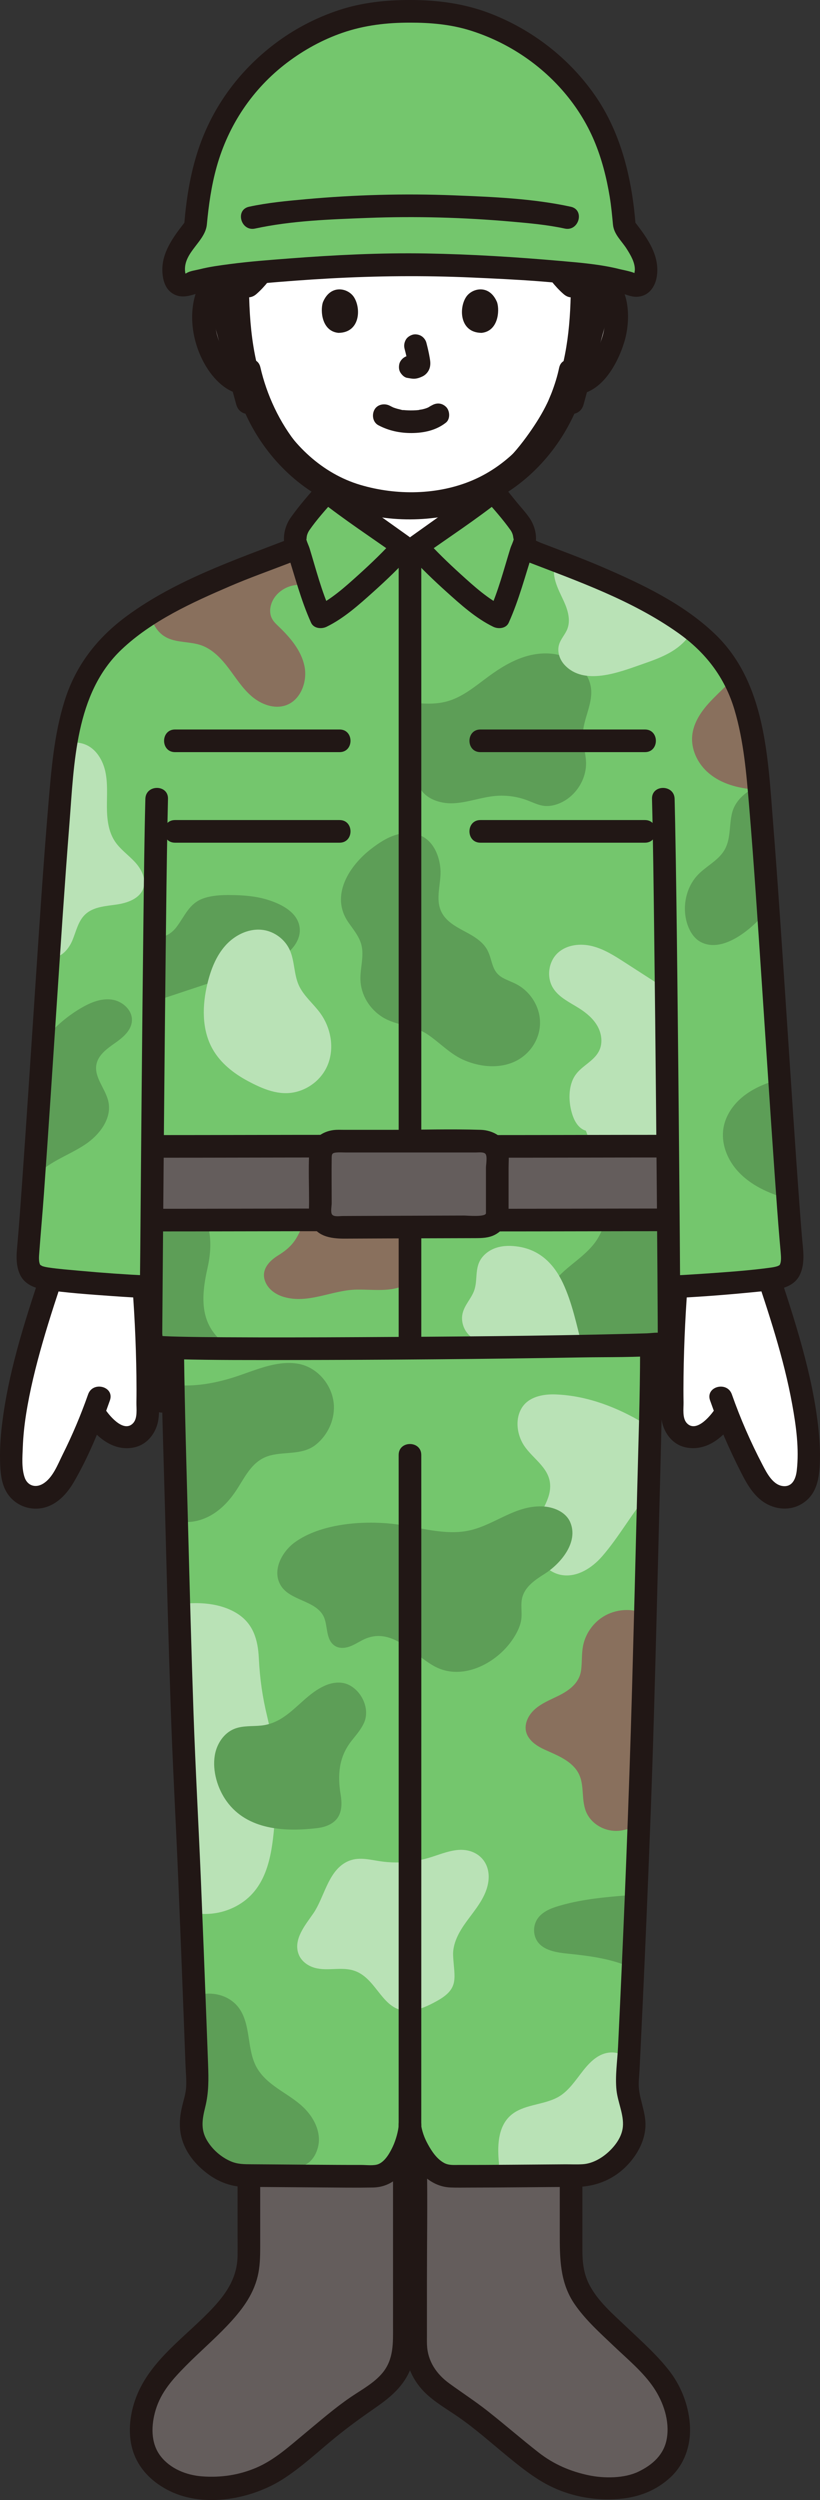 <?xml version="1.0" encoding="UTF-8"?><svg id="b" xmlns="http://www.w3.org/2000/svg" width="145.015" height="441.725" viewBox="0 0 145.015 441.725"><rect x="0" y="0" width="145.015" height="441.725" fill="#333333" stroke="none"/><defs><style>.d{fill:#74c66d;}.e{fill:#b9e2b6;}.f{fill:#fff;}.g{fill:#89705d;}.h{fill:#74c66d;}.i{fill:none;}.j{fill:#5d9e57;}.k{fill:#211715;}.l{fill:#645d5c;}</style></defs><g id="c"><path class="l" d="M66.26,384.498c-3.827.073-17.328-.081-22.244-.101v4.118c0,3.213-1.152,16.321-3.247,18.757-1.098,1.277-2.149,2.411-2.715,2.957-1.021.985-1.919,1.84-2.738,2.619-2.454,2.335-4.227,4.021-6.48,6.52-2.715,3.011-4.773,8.436-3.452,12.98.84,2.889,3.06,5.036,6.785,6.565,1.188.487,3.801.71,5.726.71h0c1.133,0,2.093-.071,2.853-.212,3.856-.715,7.009-2.044,9.635-4.063,1.909-1.468,3.697-2.947,5.426-4.377,2.149-1.777,4.371-3.615,6.833-5.436.608-.45,4.378-2.827,5.774-4.181.011-.011.022-.022.033-.032,1.991-1.942,3.057-4.646,3.057-7.428v-34.314c-1.026,2.489-2.815,4.917-5.245,4.917Z"/><path class="l" d="M116.175,419.368c-2.254-2.498-4.026-4.185-6.48-6.52-.819-.779-1.717-1.634-2.738-2.619-.566-.546-1.617-1.68-2.715-2.957-2.095-2.436-3.247-5.544-3.247-8.757v-14.114c-5.49.032-17.732.165-21.347.097-2.619,0-4.898-2.819-6.143-5.496v34.893c0,2.782,1.066,5.486,3.057,7.428.011.011.022.022.033.032,1.396,1.354,5.166,3.731,5.774,4.181,2.462,1.82,4.684,3.658,6.833,5.436,1.729,1.43,3.517,2.909,5.426,4.377,2.626,2.02,5.778,3.349,9.635,4.063.76.141,1.72.212,2.853.212h0c1.925,0,4.537-.223,5.726-.71,3.726-1.529,5.945-3.677,6.785-6.565,1.321-4.545-.737-9.97-3.452-12.98Z"/><polygon class="l" points="73.546 372.186 73.505 372.181 73.505 372.317 73.546 372.186"/><path class="d" d="M30.533,237.514c0,7.191,1.476,61.278,1.817,68.461.767,16.15,1.35,28.983,2.577,62.203.093,2.51-1.468,5.41-1.137,7.976.555,4.296,5.316,8.24,9.341,8.24,3.904,0,19.04.181,23.13.103,3.891,0,6.138-6.223,6.242-8.959.104,2.737,3.255,8.959,7.146,8.959,4.09.078,19.226-.103,23.13-.103,4.025,0,8.786-3.943,9.341-8.24.331-2.565-1.261-5.467-1.137-7.976,1.385-27.97,2.052-46.053,2.577-62.203.233-7.187,1.642-60.381,1.642-67.572"/><path class="k" d="M42.016,385.292v9.831c0,1.13.013,2.262,0,3.392-.043,3.705-1.781,6.449-4.216,9.093-4.684,5.086-11.105,9.198-13.69,15.861-1.224,3.156-1.631,6.921-.406,10.141,1.134,2.982,3.514,5.158,6.347,6.536,6.133,2.983,14.411,1.438,19.983-2.119,3.297-2.105,6.228-4.87,9.252-7.341,2.34-1.912,4.747-3.641,7.223-5.359,2.665-1.849,4.914-3.77,6.142-6.873.648-1.639.855-3.376.855-5.126v-8.763c0-7.174.117-14.359,0-21.533-.003-.154,0-.308,0-.462,0-2.574-4-2.578-4,0v28.471c0,2.894.139,5.773-1.838,8.187-1.47,1.795-3.681,2.979-5.576,4.263-2.882,1.953-5.538,4.281-8.219,6.496s-5.325,4.651-8.557,6.027c-3.071,1.308-6.255,1.772-9.565,1.527-2.777-.205-5.66-1.341-7.396-3.634-1.745-2.307-1.621-5.451-.83-8.093.955-3.19,3.036-5.472,5.328-7.791,2.378-2.406,4.959-4.618,7.29-7.069,2.427-2.552,4.579-5.256,5.424-8.751.411-1.701.448-3.412.448-5.145v-10.898c0-.29,0-.579,0-.869,0-2.574-4-2.578-4,0h0Z"/><path class="k" d="M98.994,385.292v9.27c0,4.451-.009,8.751,2.665,12.612,1.93,2.785,4.512,5.081,6.951,7.403,2.377,2.263,5.152,4.555,6.995,7.293,1.725,2.563,2.861,5.903,2.314,9.014-.496,2.82-2.492,4.599-4.979,5.808-2.517,1.224-6.087,1.224-8.782.666-3.275-.679-6.232-1.952-8.874-4.011-3.067-2.39-5.997-4.95-9.053-7.354-2.199-1.73-4.517-3.231-6.775-4.874-2.275-1.655-3.832-3.933-3.945-6.828-.024-.608-.007-1.22-.007-1.829v-9.635c0-6.738.118-13.488,0-20.225-.002-.14,0-.281,0-.421,0-2.574-4-2.578-4,0v29.545c0,.712-.009,1.424,0,2.136.043,3.237,1.209,6.41,3.504,8.733,1.751,1.773,4.002,3.041,6.039,4.45,3.1,2.144,5.931,4.694,8.847,7.076s5.73,4.613,9.279,5.965c3.374,1.285,6.898,1.741,10.487,1.424,3.369-.298,6.454-1.5,8.953-3.843,2.404-2.255,3.526-5.481,3.417-8.744-.116-3.481-1.39-7.007-3.483-9.786-2.174-2.886-4.968-5.351-7.577-7.834-2.469-2.349-5.345-4.743-6.863-7.857-.908-1.862-1.113-3.832-1.113-5.865v-11.285c0-.335,0-.669,0-1.004,0-2.574-4-2.578-4,0h0Z"/><path class="i" d="M43.837,392.288c2.837.279,5.695.342,8.541.189"/><path class="i" d="M43.837,399.407c2.837.279,5.695.342,8.541.189"/><path class="i" d="M100.173,392.288c-2.837.279-5.695.342-8.541.189"/><path class="i" d="M100.173,399.407c-2.837.279-5.695.342-8.541.189"/><path class="j" d="M52.443,240.913c-3.722-.531-7.532,1.295-10.983,2.4-3.48,1.114-7.16,1.76-10.814,1.377.126,6.052.344,14.87.585,23.968,2.154.656,4.582.024,6.458-1.153,1.743-1.094,3.133-2.682,4.246-4.413,1.611-2.505,2.811-5.152,5.917-5.948,2.669-.684,5.685-.046,7.991-1.879,2.056-1.634,3.315-4.257,3.206-6.881-.148-3.542-2.842-6.832-6.363-7.434-.081-.014-.163-.027-.244-.038Z"/><path class="e" d="M94.37,270.744c.498-2.975,3.036-5.328,2.924-8.334-.122-3.297-3.499-4.864-4.919-7.502-.988-1.836-1.235-4.26-.129-6.103,1.218-2.03,3.781-2.507,5.99-2.428,5.565.199,10.964,2.281,15.686,5.137l1.027.593c-.08,3.585-.175,7.612-.278,11.811-2.863,3.372-5.198,7.645-8.205,11.089-1.779,2.037-4.367,3.689-7.042,3.294-3.094-.457-5.283-3.723-5.131-6.846.012-.241.038-.478.077-.711Z"/><path class="e" d="M38.741,337.908c1.777-.385,3.465-1.186,4.866-2.346,4.193-3.472,4.636-9.503,5.03-14.568.456-5.862.04-11.819-1.346-17.538-.88-3.632-1.333-6.768-1.518-10.501-.163-3.286-1.006-6.174-3.987-7.966-2.866-1.722-6.48-1.963-9.736-1.581l-.414.049c.305,10.763.587,19.858.713,22.518.476,10.02.881,18.764,1.413,31.893,1.632.396,3.343.394,4.979.04Z"/><path class="j" d="M50.231,303.334c-1.165.79-2.457,1.382-4.034,1.547-1.594.167-3.263-.014-4.752.582-1.88.753-3.123,2.675-3.457,4.672-.463,2.766.484,5.916,2.121,8.165,3.67,5.043,10.256,5.371,15.925,4.712,1.386-.161,2.834-.66,3.643-1.797.819-1.152.804-2.697.571-4.091-.587-3.519-.333-6.688,1.937-9.565.813-1.03,1.705-2.026,2.222-3.232,1.046-2.439-.455-5.607-2.836-6.687-1.3-.59-2.847-.377-4.151.207-2.834,1.27-4.73,3.818-7.19,5.485Z"/><path class="g" d="M104.117,288.239c.631-1.033,1.494-1.925,2.519-2.57,2.208-1.391,5.126-1.612,7.495-.471-.262,9.962-.491,18.239-.573,20.777-.171,5.281-.358,10.769-.58,16.742.906-.197-2.709.631-2.709.631-2.833.666-5.94-.949-6.779-3.669-.785-2.544.054-5.111-1.818-7.299-1.393-1.628-3.554-2.415-5.445-3.288-1.13-.522-2.235-1.232-2.86-2.309-.96-1.656-.127-3.564,1.184-4.75,1.173-1.06,2.676-1.661,4.096-2.356,1.979-.969,3.823-2.273,4.124-4.606.181-1.403.067-2.836.332-4.224.013-.07.028-.139.043-.209.187-.847.519-1.66.971-2.4Z"/><path class="e" d="M70.107,329.076c-1.028-.004-2.056-.086-3.071-.248-2.099-.334-4.08-.857-6.049.318-3.038,1.813-3.675,6.143-5.558,8.9-1.399,2.047-3.666,4.643-2.589,7.313.421,1.045,1.375,1.816,2.434,2.204,2.292.839,4.782-.089,7.115.558,4.406,1.223,5.111,7.551,10.131,7.142,1.715-.14,3.309-.913,4.813-1.752,3.947-2.202,3.006-4.033,2.801-7.918-.116-2.191,1.033-4.243,2.319-6.021,1.613-2.231,3.618-4.45,3.932-7.305.38-3.452-2.17-5.744-5.534-5.392-1.759.184-3.407.911-5.105,1.407-1.829.534-3.735.799-5.64.792Z"/><path class="e" d="M91.478,384.475c-1.148.009-2.299.018-3.415.025-.006-.807.185-2.187.185-2.187-.304-2.991-.245-6.419,1.962-8.46,2.241-2.073,5.773-1.849,8.453-3.31,1.909-1.041,3.198-3.112,4.522-4.768.842-1.053,1.793-2.066,3.004-2.659,1.684-.824,3.973-.703,4.979,1.288-.062,1.238-.124,2.496-.187,3.775-.124,2.509,1.468,5.41,1.137,7.976-.555,4.296-5.316,8.24-9.341,8.24-1.925,0-6.583.044-11.299.081Z"/><path class="j" d="M51.167,384.448c.539.004,1.087.009,1.641.013.148-.468.565-1.783.565-1.783,1.981-.429,3.057-2.842,3.031-4.696-.027-1.938-.992-3.773-2.308-5.196-2.556-2.764-6.508-3.94-8.545-7.23-1.966-3.177-1.085-7.569-3.209-10.643-1.742-2.521-5.235-3.29-7.996-2.152.179,4.619.371,9.719.581,15.418.093,2.51-1.468,5.41-1.137,7.976.555,4.296,5.316,8.24,9.341,8.24,1.475,0,4.555.026,8.036.054Z"/><path class="j" d="M79.149,295.246c-.818-.157-1.624-.443-2.399-.876-3.683-2.058-7.291-6.753-12.005-4.881-.912.362-1.723.945-2.628,1.324s-1.995.528-2.836.021c-1.77-1.067-1.241-3.684-2.085-5.302-1.45-2.779-5.855-2.698-7.516-5.357-1.665-2.665.204-6.031,2.441-7.657,4.543-3.301,11.878-3.871,17.267-3.281,4.491.492,9.39,2.216,13.887,1.112,4.361-1.07,7.865-4.342,12.57-4.189,2.015.065,4.199.945,4.997,2.796,1.537,3.566-1.751,7.375-4.525,9.123-1.586.999-3.285,2.131-3.877,3.909-.468,1.406-.045,2.841-.272,4.262-.208,1.299-.942,2.618-1.693,3.675-2.487,3.497-7.082,6.136-11.326,5.321Z"/><path class="j" d="M100.772,336.239c-.641.149-1.277.316-1.91.502-1.469.433-3.009,1.049-3.842,2.334-.675,1.041-.757,2.44-.209,3.553,1.03,2.091,3.833,2.375,5.883,2.586,3.834.395,7.703.921,11.251,2.574.207-4.629.392-8.951.56-13.025-3.932.298-7.9.583-11.734,1.476Z"/><path class="k" d="M70.502,375.538c.196,3.22,2.016,6.701,4.384,8.859,1.35,1.23,2.918,2.022,4.761,2.1,1.098.047,2.204.02,3.303.019,6.305-.003,12.609-.095,18.914-.12,3.789-.015,7.223-1.554,9.672-4.504,1.371-1.651,2.357-3.585,2.581-5.739.251-2.416-.819-4.613-1.106-6.961-.139-1.135.035-2.336.09-3.472.07-1.432.14-2.864.209-4.295.123-2.563.245-5.127.364-7.691.215-4.631.422-9.263.619-13.895.529-12.409,1.009-24.822,1.365-37.238.311-10.844.589-21.689.861-32.534.252-10.046.549-20.095.669-30.144.006-.507.011-1.015.012-1.522.002-2.574-3.998-2.578-4,0-.005,8.548-.322,17.103-.531,25.648-.278,11.376-.573,22.752-.887,34.127-.282,10.209-.637,20.415-1.037,30.62-.331,8.46-.698,16.918-1.091,25.375-.116,2.496-.234,4.992-.355,7.488s-.538,5.181-.271,7.67c.227,2.116,1.321,4.297,1.125,6.436-.161,1.756-1.293,3.307-2.552,4.465-1.215,1.116-2.839,2.04-4.513,2.155-1.049.072-2.123.014-3.174.021-3.14.022-6.28.05-9.42.073-3.042.022-6.085.047-9.127.034-.998-.004-1.955.119-2.819-.346-1.289-.693-2.195-2.054-2.879-3.304-.309-.565-.578-1.14-.786-1.75-.108-.318-.205-.639-.281-.966-.102-.439-.09-.454-.1-.611-.156-2.558-4.157-2.575-4,0h0Z"/><path class="k" d="M70.502,257.07c.007,4.656.005,9.313.005,13.969.001,8.928.001,17.856.001,26.784,0,10.554,0,21.109-.002,31.663,0,9.392-.002,18.783-.003,28.175,0,5.583-.001,11.166-.002,16.749,0,.294,0,.588,0,.882,0,2.574,4,2.578,4,0,0-4.924.001-9.847.002-14.771.001-9.066.002-18.131.003-27.197,0-10.562.001-21.125.002-31.687,0-9.27,0-18.54,0-27.81,0-5.332,0-10.664-.005-15.995,0-.254,0-.508,0-.762-.004-2.574-4.004-2.578-4,0h0Z"/><path class="k" d="M70.502,375.538c-.05.934-.485,2.558-1.029,3.722-.533,1.138-1.351,2.588-2.509,3.092-.806.351-2.116.163-3.068.164-1.495.003-2.989-.003-4.484-.011-3.568-.018-7.136-.049-10.704-.077-1.37-.011-2.741-.022-4.111-.029-1.312-.007-2.54.015-3.778-.519-1.728-.746-3.263-2.093-4.218-3.71-1.16-1.965-.824-3.78-.302-5.899.629-2.555.599-4.891.501-7.505-.098-2.64-.197-5.28-.297-7.92-.307-8.105-.622-16.209-.96-24.312-.415-9.961-.975-19.919-1.322-29.883-.384-11.005-.671-22.014-.964-33.022-.271-10.203-.586-20.408-.712-30.614-.006-.5-.011-1-.012-1.5-.002-2.574-4.002-2.578-4,0,.006,9.578.384,19.166.635,28.739.308,11.758.619,23.517,1.015,35.272.34,10.099.908,20.191,1.331,30.286.346,8.272.668,16.545.982,24.819.103,2.711.204,5.423.305,8.134.049,1.318.193,2.669.118,3.986-.071,1.248-.502,2.466-.774,3.68-.545,2.44-.496,4.713.594,6.992.942,1.969,2.492,3.592,4.253,4.852,1.743,1.248,3.835,2.032,5.983,2.116,1.122.044,2.252.012,3.374.02,3.544.025,7.088.058,10.631.081,2.997.02,5.998.068,8.994.011,3.867-.074,6.18-3.176,7.501-6.495.568-1.425.944-2.934,1.026-4.469.139-2.572-3.862-2.565-4,0h0Z"/><path class="f" d="M128.448,249.52c-1.4,2.55-3.79,4.31-5.48,4.37-1.28.04-2.12-.29-2.68-.79-.76-.66-1.3-1.85-1.34-2.86-.27-6.66.14-16.15.64-22.9,5.28-.27,11.23-.75,15.72-1.26.23-.03.48-.05.73-.08,3.36,10.09,7.53,23.31,6.91,33.31-.15,2.36-.74,4.22-2.94,5.06-1.47.56-3.18-.01-4.37-1.03-1.2-1.03-1.97-2.45-2.69-3.85-2.12-4.14-3.31-6.8-4.5-9.97Z"/><path class="f" d="M16.558,249.52c-1.19,3.17-2.38,5.83-4.5,9.97-.71,1.4-1.49,2.82-2.68,3.85-1.19,1.02-2.91,1.59-4.38,1.03-2.2-.84-2.79-2.7-2.93-5.06-.63-10,3.54-23.22,6.9-33.31.26.03.5.05.73.08,4.49.51,10.44.99,15.72,1.26.5,6.75.91,16.24.64,22.9-.04,1.01-.58,2.2-1.34,2.86-.56.5-1.4.83-2.68.79-1.69-.06-4.08-1.82-5.48-4.37Z"/><path class="f" d="M101.075,50.541c.923-.886,2.165-1.219,3.229-1.182,2.314.082,3.299,1.333,3.723,2.068,1.265,2.194,1.212,6.237.362,8.738-.601,1.771-1.587,4.481-3.961,6.424-.979.801-2.419,1.328-3.796,1.096l-.364-.061c-.438,1.444-.977,2.858-1.307,3.545-.966,2.621-6.305,11.817-13.058,15.395.09,1.311.264,2.526.493,3.86.365,2.02.243,3.82,3.054,4.836.121.044,4.078,1.891,6.883,3.181,0,0-3.683,16.727-23.461,16.727s-22.955-16.514-22.955-16.514c2.805-1.289,6.686-3.35,6.808-3.394,2.81-1.016,2.689-2.817,3.054-4.836.201-1.17.359-2.248.456-3.379-3.329-1.451-6.289-3.903-9.1-7.267-3.421-4.095-5.369-8.505-6.445-12.159-1.468.377-3.055-.168-4.107-1.029-2.375-1.943-3.36-4.653-3.961-6.424-.849-2.501-.903-6.544.362-8.738.424-.735,1.409-1.987,3.723-2.068,1.064-.037,2.306.295,3.229,1.182,0,0-7.507-29.152,27.16-29.152s29.98,29.152,29.98,29.152Z"/><path class="k" d="M50.926,100.38c1.604-.74,3.182-1.534,4.754-2.339.533-.273,1.066-.549,1.598-.824.125-.064.254-.124.376-.193.104-.058.31-.179-.215.095.313-.163.66-.264.977-.422,1.572-.784,2.62-2.236,2.988-3.938.404-1.867.66-3.814.83-5.712.094-1.045-.987-2.045-2-2-1.164.052-1.9.881-2,2-.025.281-.052.561-.084.841-.016.139-.033.278-.05.417.021-.15.022-.153.002-.01-.069.497-.149.993-.234,1.488-.109.637-.184,1.282-.321,1.913-.047.215-.266.621-.238.823-.029-.213.171-.352-.002-.038-.039.072-.081.142-.126.21-.12.172-.091.139.088-.102.013.014-.238.248-.272.287-.161.139-.135.125.079-.043-.081.06-.165.117-.25.17-.139.088-.286.159-.429.24-.204.094-.211.1-.022.019-.224.081-.444.172-.661.271-2.292,1.082-4.504,2.331-6.808,3.394-.953.44-1.264,1.889-.718,2.736.633.982,1.717,1.188,2.736.718h0Z"/><path class="k" d="M97.342,96.713c-1.484-.682-2.966-1.37-4.448-2.057-.961-.446-1.915-.934-2.903-1.321-.559-.219.152.108-.123-.048-.165-.094-.338-.17-.5-.271-.084-.052-.167-.108-.247-.166.216.171.243.187.082.05-.009-.01-.277-.276-.271-.279.18.244.21.281.088.11-.045-.067-.087-.135-.127-.204-.033-.057-.289-.502-.104-.189.173.293-.029-.122-.055-.21-.045-.155-.082-.312-.115-.469-.124-.584-.194-1.179-.294-1.767-.206-1.208-.284-1.716-.385-2.845-.093-1.039-.853-2.051-2-2-1.004.045-2.1.884-2,2,.169,1.889.429,3.816.822,5.675.365,1.724,1.415,3.192,3.01,3.982.314.156.641.289.967.417.619.242-.536-.251-.22-.1.122.059.247.113.371.17.571.263,1.141.528,1.711.792,1.574.73,3.147,1.46,4.724,2.185.948.436,2.198.301,2.736-.718.465-.88.297-2.27-.718-2.736h0Z"/><path class="k" d="M7.911,222.865c-3.076,9.182-6.2,18.452-7.46,28.092-.301,2.303-.489,4.625-.444,6.949.039,2.033.158,4.263,1.324,6.008,1.34,2.006,3.751,2.983,6.11,2.546,2.521-.467,4.359-2.449,5.597-4.569,2.649-4.533,4.663-9.521,6.401-14.464.856-2.433-3.007-3.48-3.857-1.063-1.286,3.657-2.777,7.19-4.511,10.657-.869,1.739-1.741,4.132-3.512,5.161-1.323.769-2.707.298-3.199-1.133-.563-1.634-.393-3.629-.329-5.327.073-1.944.276-3.884.578-5.806.672-4.278,1.719-8.492,2.913-12.651,1.287-4.486,2.766-8.913,4.248-13.337.82-2.446-3.042-3.496-3.857-1.063h0Z"/><path class="k" d="M23.228,224.958c.518,6.059.819,12.145.899,18.225.02,1.533.023,3.066-.002,4.599-.018,1.099.243,2.772-.577,3.663-1.733,1.882-4.493-1.597-5.264-2.937-1.284-2.23-4.742-.218-3.454,2.019,1.784,3.1,5.048,6.025,8.878,5.213,1.906-.404,3.268-1.791,3.953-3.58.605-1.581.456-3.445.473-5.116.077-7.363-.28-14.752-.907-22.087-.217-2.546-4.219-2.569-4,0h0Z"/><path class="k" d="M133.241,223.928c2.662,7.945,5.355,15.939,6.857,24.201.689,3.789,1.254,7.853.806,11.706-.149,1.279-.671,2.791-2.224,2.75-1.93-.052-3.056-2.286-3.823-3.754-2.11-4.036-3.918-8.171-5.429-12.466-.848-2.412-4.714-1.374-3.857,1.063,1.555,4.42,3.412,8.684,5.542,12.856,1.103,2.161,2.418,4.413,4.67,5.541,2.283,1.144,4.943.958,6.893-.759,1.662-1.464,2.126-3.635,2.27-5.751.15-2.2.041-4.422-.182-6.614-.5-4.909-1.563-9.743-2.858-14.499-1.408-5.172-3.105-10.257-4.808-15.338-.814-2.428-4.678-1.387-3.857,1.063h0Z"/><path class="k" d="M117.781,224.958c-.627,7.335-.984,14.724-.907,22.087.018,1.676-.133,3.529.473,5.116.679,1.777,2.045,3.193,3.953,3.58,3.843.78,7.08-2.091,8.878-5.213,1.287-2.235-2.169-4.252-3.454-2.019-.776,1.348-3.526,4.813-5.264,2.937-.822-.888-.559-2.563-.577-3.663-.025-1.533-.022-3.066-.002-4.599.079-6.08.381-12.166.899-18.225.219-2.565-3.782-2.55-4,0h0Z"/><path class="h" d="M117.265,107.737c-3.882-2.297-8.42-4.431-13.438-6.539l-10.503-4.046s-.553-.213-1.053-.408c1.036-1.197.383-3.388-.567-4.488-1.361-1.576-3.076-3.856-4.467-5.412-.591.478-12.641,9.047-13.555,9.695h-2.356c-.914-.648-12.964-9.216-13.555-9.695-1.391,1.556-3.106,3.836-4.467,5.412-.95,1.1-1.602,3.292-.562,4.489l-1.057.407-10.503,4.046c-10.45,4.39-18.82,8.89-23.51,14.75-4.24,5.31-5.81,12.2-6.81,22.72-1.58,16.6-4.67,69.49-5.92,82.67-.13,1.37.14,2.86.67,3.48.88,1.03,2.74,1.1,4.09,1.26,4.87.558,11.463,1.074,17.056,1.326-.046,5.605-.071,9.054-.071,9.061v.067c0,.743.48,1.4,1.22,1.47,6.85.71,82.198-.01,89.278-.55.591-.051,1.05-.499,1.136-1.061,0-1.629-.015-4.779-.043-8.989,5.588-.252,12.166-.767,17.028-1.324,1.35-.16,3.21-.23,4.09-1.26.53-.62.8-2.11.67-3.48-1.25-13.18-4.34-66.07-5.92-82.67-1-10.52-2.57-17.41-6.81-22.72-2.438-3.046-5.87-5.724-10.072-8.211Z"/><path class="k" d="M98.878,64.995c-.308,1.478-.765,2.927-1.301,4.337-.193.508-.349.826-.58,1.401-.204.506.138-.279-.034.082-.063.131-.121.264-.184.395-.887,1.853-1.995,3.613-3.178,5.289-2.765,3.918-6.547,8.195-11.407,9.337-2.505.589-1.444,4.446,1.063,3.857,5.742-1.349,10.161-6.144,13.487-10.741,1.291-1.784,2.494-3.667,3.454-5.652.206-.425.39-.859.572-1.295.216-.517-.148.347.08-.183.149-.345.295-.691.434-1.041.607-1.53,1.115-3.112,1.451-4.724.524-2.512-3.331-3.586-3.857-1.063h0Z"/><path class="k" d="M42.192,65.956c2.466,10.814,10.604,22.603,22.29,24.366,1.067.161,2.15-.268,2.46-1.397.26-.945-.322-2.298-1.397-2.46-10.394-1.568-17.309-11.981-19.497-21.573-.572-2.509-4.43-1.447-3.857,1.063h0Z"/><path class="k" d="M66.926,75.141c1.834.968,3.806,1.385,5.881,1.372,2.179-.014,4.306-.475,6.042-1.828.829-.646.729-2.159,0-2.828-.88-.807-1.944-.689-2.828,0,.69-.538-.033-.007-.252.108-.169.089-.624.23.003.019-.161.054-.316.122-.478.174-.204.065-.41.121-.618.17-.223.052-.511.051-.72.136.207-.084.318-.038.017-.008-.131.013-.263.024-.394.032-.317.02-.634.028-.951.027-.284-.002-.568-.011-.852-.031-.13-.009-.26-.019-.39-.032-.074-.007-.148-.015-.222-.025-.157-.019-.097-.011.178.024-.093.056-.529-.095-.641-.119-.205-.045-.408-.098-.61-.158-.175-.052-.346-.115-.519-.174-.452-.155.417.2.008.007-.214-.101-.426-.206-.635-.317-.925-.488-2.217-.265-2.736.718-.488.924-.27,2.215.718,2.736h0Z"/><path class="k" d="M71.542,61.607c.244.932.479,1.879.619,2.833l-.071-.532c.017.131.024.26.011.391l.071-.532c-.009.061-.023.118-.043.176l.202-.478c-.018.041-.037.076-.062.113l.313-.405c-.029.035-.057.063-.093.091l.405-.313c-.072.046-.147.083-.224.119l.478-.202c-.124.052-.246.089-.378.11l.532-.071c-.119.014-.236.013-.355,0l.532.071c-.134-.019-.265-.051-.399-.069-.266-.083-.532-.095-.798-.036-.266.012-.514.091-.744.237-.415.243-.811.718-.919,1.195-.117.512-.091,1.087.202,1.541.26.403.695.852,1.195.919.353.048.696.136,1.056.152.577.025,1.105-.156,1.618-.394.645-.299,1.153-.91,1.325-1.603.147-.593.087-1.071-.014-1.666-.154-.913-.365-1.817-.6-2.712-.127-.483-.49-.944-.919-1.195s-1.061-.357-1.541-.202c-.484.157-.951.457-1.195.919-.253.48-.342,1.007-.202,1.541h0Z"/><path class="k" d="M57.091,53.439c-.473,1.537-.165,5.074,2.748,5.375,3.85-.023,4.054-4.299,2.759-6.309-1.061-1.646-4.181-2.331-5.506.934Z"/><path class="k" d="M87.918,53.439c.473,1.537.165,5.074-2.748,5.375-3.85-.023-4.055-4.299-2.759-6.31,1.061-1.646,4.181-2.33,5.507.935Z"/><path class="k" d="M85.823,88.258c1.527,1.727,3.13,3.535,4.467,5.412.198.278.34.605.422.935.045.18.108.843.151.611-.1.54-.454,1.177-.62,1.714-1.147,3.718-2.124,7.522-3.73,11.079l2.736-.718c-2.876-1.398-5.358-3.647-7.708-5.776-2.238-2.028-4.431-4.137-6.444-6.391l-.405,3.141c4.657-3.302,9.486-6.46,13.959-10.007.847-.672.702-2.126,0-2.828-.837-.837-1.979-.673-2.828,0,.815-.646-.233.159-.441.31-.5.362-1.001.722-1.503,1.082-1.466,1.052-2.934,2.1-4.402,3.147-2.266,1.616-4.533,3.233-6.803,4.843-1.086.77-1.318,2.119-.405,3.141,2.081,2.329,4.35,4.507,6.67,6.595,2.522,2.27,5.215,4.702,8.291,6.197.892.433,2.265.326,2.736-.718,1.832-4.057,2.918-8.335,4.295-12.55.053-.162.35-.993.072-.284.248-.633.422-1.134.454-1.832.06-1.298-.372-2.687-1.091-3.763s-1.647-2.035-2.454-3.039c-.849-1.056-1.694-2.115-2.592-3.131-1.708-1.933-4.529.905-2.828,2.828Z"/><path class="k" d="M95.717,47.179c1.143,1.712,2.384,3.417,3.943,4.776.404.352.865.586,1.414.586.491,0,1.076-.218,1.414-.586.35-.381.61-.882.586-1.414-.023-.509-.188-1.067-.586-1.414-.848-.739-1.594-1.584-2.281-2.472l.313.405c-.474-.616-.918-1.253-1.349-1.899-.29-.435-.681-.777-1.195-.919-.479-.132-1.116-.072-1.541.202-.427.275-.803.685-.919,1.195-.115.507-.097,1.094.202,1.541h0Z"/><path class="k" d="M45.838,45.16c-.431.646-.875,1.283-1.349,1.899l.313-.405c-.688.888-1.434,1.733-2.281,2.472-.371.323-.586.937-.586,1.414,0,.491.218,1.076.586,1.414.381.35.882.61,1.414.586.551-.025.997-.222,1.414-.586,1.559-1.359,2.8-3.064,3.943-4.776.278-.416.331-1.07.202-1.541-.128-.464-.486-.967-.919-1.195-.464-.245-1.026-.368-1.541-.202s-.894.468-1.195.919h0Z"/><path class="k" d="M102.489,51.955c.635-.567,1.481-.697,2.288-.545.492.092.671.158,1.088.465-.282-.208.539.73.228.237.438.694.618,1.223.779,2.102.181.99.165,2.087.078,3.107-.15,1.752-.812,3.524-1.603,4.983-.979,1.806-2.456,3.675-4.715,3.382-1.073-.139-2,1.019-2,2,0,1.196.924,1.86,2,2,5.235.679,8.449-4.975,9.757-9.206,1.173-3.795,1.123-9.684-2.588-12.113-2.522-1.651-5.95-1.193-8.14.761-1.925,1.717.912,4.538,2.828,2.828h0Z"/><path class="k" d="M45.349,49.126c-2.061-1.839-4.963-2.269-7.483-1.116-1.803.825-2.909,2.53-3.417,4.396-1.166,4.282-.075,9.29,2.38,12.943,1.68,2.5,4.333,4.753,7.548,4.335,1.071-.139,2-.82,2-2,0-.973-.921-2.14-2-2-2.258.293-3.736-1.576-4.715-3.382-.793-1.463-1.452-3.229-1.603-4.983-.088-1.024-.1-2.113.078-3.107.156-.875.347-1.418.779-2.102-.319.505.513-.446.228-.237.388-.286.54-.344.958-.437.853-.19,1.744-.084,2.418.517,1.915,1.709,4.754-1.11,2.828-2.828h0Z"/><path class="k" d="M115.094,239.25c0,2.639,0,5.278,0,7.917,0,1.046.92,2.048,2,2s2-.879,2-2c0-2.639,0-5.278,0-7.917,0-1.046-.92-2.048-2-2s-2,.879-2,2h0Z"/><path class="k" d="M26.678,239.5v8.083c0,1.046.92,2.048,2,2s2-.879,2-2v-8.083c0-1.046-.92-2.048-2-2s-2,.879-2,2h0Z"/><path class="k" d="M96.316,11.059c-7.794-8.482-19.937-10.513-30.827-8.16-11.945,2.582-22.331,10.296-26.941,21.777-3.268,8.141-2.966,17.192-.296,25.451.788,2.439,4.652,1.396,3.857-1.063-2.202-6.815-2.72-14.05-.553-20.946,1.787-5.689,5.257-10.744,9.933-14.442,7.569-5.986,18.231-8.976,27.786-7.311,5.467.952,10.438,3.415,14.213,7.522,1.746,1.9,4.569-.935,2.828-2.828h0Z"/><path class="k" d="M109.2,49.42c3.998-11.862,1.434-26.033-8.322-34.305-1.952-1.656-4.795,1.161-2.828,2.828,4.455,3.778,7.198,8.56,8.36,14.286,1.084,5.341.671,10.973-1.067,16.128-.824,2.445,3.038,3.494,3.857,1.063h0Z"/><path class="g" d="M52.36,103.367s1.745-.491,2.219-.624c-.791-2.507-1.41-4.773-1.791-5.935l-1.102.344-10.503,4.046c-5.513,2.316-10.438,4.664-14.558,7.225.251,1.816,1.329,3.539,3.005,4.31,1.85.851,4.031.608,5.953,1.281,2.03.711,3.574,2.371,4.871,4.088,1.296,1.717,2.456,3.575,4.098,4.965,1.642,1.39,3.931,2.255,5.968,1.564,2.667-.906,3.9-4.22,3.317-6.976-.583-2.756-2.521-5.016-4.556-6.963-.207-.198-.417-.396-.611-.607-.197-.214-.377-.44-.521-.693-.742-1.304-.304-3.03.669-4.172.885-1.04,2.183-1.719,3.542-1.854Z"/><path class="j" d="M73.693,124.212c1.836.184,3.719.188,5.492-.325,2.723-.787,4.943-2.706,7.229-4.381,2.005-1.469,4.154-2.798,6.532-3.518s5.021-.789,7.297.209c2.276.998,4.099,3.172,4.301,5.649.224,2.741-1.456,5.324-1.483,8.074-.016,1.607.536,3.174.58,4.781.085,3.121-1.962,6.189-4.877,7.307-.788.302-1.639.473-2.478.387-1.069-.109-2.048-.618-3.054-.995-1.784-.669-3.718-.933-5.616-.767-2.502.22-4.905,1.171-7.414,1.295s-5.382-.915-6.195-3.292"/><path class="e" d="M18.309,135.222c-.589-1.621-1.681-3.076-3.265-3.692-1.146-.446-2.421-.409-3.644-.33-.2,1.505-.376,3.106-.537,4.801-.639,6.718-1.526,19.378-2.438,32.945,1.992.785,3.643-1.029,4.382-2.808.659-1.586,1.015-3.396,2.265-4.574,1.428-1.346,3.574-1.461,5.517-1.739s4.138-1.045,4.771-2.903c.55-1.613-.35-3.375-1.51-4.624-1.16-1.249-2.61-2.243-3.546-3.667-1.149-1.747-1.386-3.932-1.398-6.022s.168-4.208-.272-6.252c-.082-.382-.191-.763-.326-1.135Z"/><path class="j" d="M19.674,176.601c-1.874-.222-3.73.56-5.36,1.518-2.668,1.568-5.029,3.657-6.909,6.116-.597,8.991-1.169,17.555-1.651,24.216,2.425-3.13,6.255-4.169,9.385-6.286,2.491-1.685,4.647-4.534,4.038-7.479-.477-2.304-2.569-4.305-2.125-6.615.322-1.675,1.868-2.784,3.266-3.761s2.893-2.214,3.012-3.915c.134-1.91-1.685-3.533-3.584-3.784-.024-.003-.047-.006-.071-.009Z"/><path class="j" d="M48.135,159.248c-.338-.123-.672-.232-.993-.327-2.055-.609-4.218-.761-6.361-.779-1.622-.014-3.274.053-4.806.587-2.54.885-3.267,3.108-4.772,5.079-.815,1.067-2.108,1.959-3.433,1.635-.041,3.624-.083,7.446-.124,11.358,3.715-1.204,7.41-2.477,11.129-3.665,4.015-1.284,9.036-2.141,12.315-4.99,1.193-1.037,2.068-2.569,1.915-4.143-.242-2.497-2.652-3.945-4.87-4.754Z"/><path class="e" d="M43.647,164.574c-1.431.451-2.749,1.344-3.759,2.467-1.668,1.854-2.597,4.26-3.189,6.683-.948,3.88-1.057,8.186.914,11.659,1.394,2.458,3.71,4.279,6.202,5.612,2.629,1.406,5.543,2.685,8.573,1.924,2.583-.648,4.776-2.55,5.682-5.059,1.055-2.919.402-6.321-1.42-8.834-1.233-1.701-2.972-3.06-3.825-4.98-.876-1.971-.701-4.29-1.606-6.248-.852-1.842-2.676-3.2-4.685-3.486-.974-.139-1.955-.032-2.888.262Z"/><path class="j" d="M95.469,181.409c-.286,2.86-2.266,5.389-5.056,6.413-2.645.972-5.644.623-8.243-.464-2.528-1.057-4.343-3.108-6.575-4.604-2.404-1.612-5.506-1.508-7.95-3.039-2.282-1.429-3.827-3.908-3.903-6.629-.058-2.073.689-4.184.156-6.189-.397-1.492-1.448-2.704-2.322-3.977-3.219-4.689.191-9.986,4.125-12.986,1.316-1.004,2.722-1.938,4.305-2.422s3.378-.475,4.818.341c1.918,1.087,2.857,3.378,3.058,5.573.237,2.575-1.035,5.387.243,7.819.95,1.809,2.971,2.719,4.761,3.703,1.268.697,2.618,1.616,3.309,2.931.974,1.854.659,3.739,2.715,4.889.788.441,1.656.723,2.454,1.145,2.055,1.088,3.572,3.14,4.01,5.424.134.698.161,1.394.093,2.071Z"/><path class="e" d="M103.606,199.777c-1.189-.333-1.933-1.518-2.335-2.685-.754-2.19-.882-5.22.515-7.185,1.143-1.608,3.155-2.357,4.111-4.134.727-1.353.536-3.068-.204-4.414s-1.957-2.37-3.254-3.193c-1.644-1.044-3.533-1.889-4.589-3.525-1.249-1.934-.881-4.75.823-6.298,1.587-1.443,3.984-1.693,6.065-1.173s3.926,1.7,5.73,2.862c2.194,1.413,4.387,2.827,6.581,4.24l1.152,27.354-13.833.167-.761-2.015Z"/><path class="j" d="M118.629,215.134c-.011-1.454-.024-2.953-.036-4.49-2.993,0-7.19.005-11.665.012.81,3.142.09,6.666-1.948,9.2-2.348,2.92-5.9,4.459-7.81,7.801-1.785,3.123-1.876,6.808-1.63,10.3,11.19-.154,19.897-.338,22.085-.505.591-.051,1.05-.499,1.136-1.061,0-2.969-.049-10.985-.131-21.258Z"/><path class="e" d="M85.293,222.126c-.268.334-.486.706-.639,1.11-.608,1.614-.215,3.36-.869,4.969-.552,1.356-1.649,2.419-1.983,3.88-.395,1.723.493,3.658,2.057,4.483l.302,1.524c6.857-.072,13.347-.157,18.784-.249-.963-3.718-1.768-7.719-3.423-11.205-1.583-3.333-4.037-5.753-7.748-6.358-1.375-.224-2.815-.232-4.131.226-.908.316-1.752.875-2.349,1.62Z"/><path class="g" d="M53.488,216.552c.08-.191.162-.389.246-.595.7-1.717,1.781-4.383,4.127-3.483,0,0,1.847-.014,3.004-.022,2.738-.019,7.294-.041,11.8-.06,0,2.142,0,8.406,0,14.007-2.736,2.08-6.191,1.406-9.59,1.457-4.353.065-8.522,2.586-12.907,1.29-1.314-.388-2.555-1.217-3.149-2.452-1.024-2.127.425-3.805,2.15-4.868,2.508-1.546,3.295-2.832,4.319-5.275Z"/><path class="j" d="M39.825,238.274c.392.003.791.005,1.197.008-5.624-3.377-5.662-8.329-4.323-14.242.512-2.26.707-4.67.199-6.931-1.132-5.036-4.56-5.919-8.521-5.582h-1.052c-.121,14.334-.198,25.005-.198,25.005,0,.743.48,1.4,1.22,1.47,1.389.144,5.597.229,11.479.272Z"/><path class="e" d="M98.422,99.116c-1.245,2.326.312,4.972,1.283,7.102.019.041.037.082.056.123.679,1.512,1.175,3.261.567,4.803-.377.957-1.148,1.732-1.452,2.716-.384,1.241.07,2.644.948,3.601,3.474,3.788,9.731,1.292,13.716-.096,1.813-.632,3.642-1.271,5.283-2.268,1.532-.931,2.898-2.215,3.67-3.825-4.764-3.72-11.176-6.926-18.666-10.072l-5.405-2.082Z"/><path class="g" d="M129.752,119.689c-.88,1.054-1.877,2-2.857,2.962-.569.559-1.132,1.124-1.662,1.72-1.417,1.594-2.622,3.499-2.818,5.622-.215,2.339.866,4.691,2.576,6.302,2.123,2,5.034,2.857,7.877,3.149,0,0,.733-.023,1.346-.042-.023-.251-.046-.497-.068-.733-.781-8.218-1.917-14.215-4.394-18.979Z"/><path class="j" d="M129.542,143.365c-.42,1.426-.39,2.97-.629,4.438-.143.88-.383,1.733-.873,2.516-1.163,1.858-3.378,2.831-4.821,4.467-2.041,2.313-2.627,5.814-1.598,8.698.431,1.207,1.177,2.364,2.311,2.961,4.081,2.148,9.529-2.711,11.904-5.807-.623-8.967-1.203-16.777-1.66-21.656-2.042.602-4.031,2.333-4.634,4.382Z"/><path class="j" d="M134.678,191.796c-1.232.54-2.401,1.215-3.432,2.076-1.664,1.389-2.951,3.302-3.305,5.44-.428,2.584.557,5.273,2.242,7.277,2.367,2.814,5.857,4.33,9.327,5.279-.422-5.56-.933-13.045-1.479-21.223-1.134.303-2.268.675-3.353,1.151Z"/><path class="k" d="M118.807,229.378c4.275-.207,8.546-.51,12.807-.915,1.857-.177,3.727-.338,5.573-.609,1.795-.263,3.549-.978,4.324-2.734.935-2.118.483-4.493.3-6.721-.156-1.901-.3-3.802-.44-5.704-.825-11.212-1.542-22.432-2.289-33.649s-1.48-22.535-2.372-33.79c-.914-11.534-1.346-24.669-10.241-33.202-5.592-5.365-12.875-8.814-19.91-11.849-3.772-1.627-7.64-3.03-11.473-4.507l-1.23-.474c-1.008-.388-2.194.429-2.46,1.397-.31,1.129.385,2.07,1.397,2.46,9.294,3.58,18.888,6.927,27.09,12.719,4.877,3.444,8.3,7.866,10.007,13.607,1.648,5.543,2.118,11.364,2.598,17.103.862,10.306,1.53,20.629,2.222,30.947.758,11.32,1.488,22.642,2.283,33.96.278,3.96.557,7.921.893,11.877.056.66.128,1.32.176,1.981.046.63.175,1.722-.215,2.284.074-.106-.102.071-.346.153-.385.129-.794.202-1.195.257-3.771.518-7.597.778-11.392,1.046-2.034.143-4.069.265-6.106.364-2.562.124-2.577,4.125,0,4h0Z"/><path class="k" d="M26.203,225.378c-4.067-.197-8.131-.482-12.186-.857-1.795-.166-3.613-.298-5.397-.564-.372-.056-.753-.126-1.11-.245-.15-.05-.494-.344-.321-.114-.42-.557-.286-1.698-.24-2.322.257-3.473.574-6.941.824-10.414.792-10.975,1.498-21.956,2.23-32.935.721-10.818,1.426-21.638,2.279-32.447.833-10.555.998-22.931,9.207-30.712,5.373-5.093,12.474-8.311,19.195-11.201,3.408-1.465,6.92-2.708,10.382-4.042l1.152-.444c1.007-.388,1.703-1.345,1.397-2.46-.265-.963-1.447-1.787-2.46-1.397-9.814,3.781-20.07,7.283-28.633,13.545-5.325,3.894-9.137,8.773-11.114,15.104-1.846,5.912-2.342,12.197-2.86,18.34-.903,10.722-1.592,21.464-2.31,32.2-.778,11.629-1.525,23.26-2.352,34.885-.27,3.798-.538,7.598-.882,11.39-.136,1.501-.123,3.029.496,4.433.774,1.755,2.531,2.472,4.324,2.734,3.985.582,8.038.859,12.052,1.145,2.108.15,4.217.277,6.327.379,2.573.125,2.567-3.876,0-4h0Z"/><path class="k" d="M70.505,98.292v139.389c0,2.574,4,2.578,4,0V98.292c0-2.574-4-2.578-4,0h0Z"/><path class="l" d="M29.772,202.553c-.772,0-1.486,0-2.127,0v13.023c7.299,0,23.809-.044,32.139-.044l26.153.044c7.299,0,21.898-.044,30.228-.044h.814c-.033-4.122-.069-8.515-.107-13.023-8.186-.003-23.424.044-30.934.044l-26.153-.044c-7.597,0-21.999.037-30.011.044Z"/><path class="k" d="M27.644,204.554c10.713,0,21.426-.044,32.139-.044,2.574,0,2.578-4,0-4-10.713,0-21.426.044-32.139.044-2.574,0-2.578,4,0,4h0Z"/><path class="k" d="M27.644,217.577c10.713,0,21.426-.044,32.139-.044,2.574,0,2.578-4,0-4-10.713,0-21.426.044-32.139.044-2.574,0-2.578,4,0,4h0Z"/><path class="k" d="M86.106,204.554c10.661,0,21.322-.044,31.983-.044,2.574,0,2.578-4,0-4-10.661,0-21.322.044-31.983.044-2.574,0-2.578,4,0,4h0Z"/><path class="k" d="M86.106,217.577c10.661,0,21.322-.044,31.983-.044,2.574,0,2.578-4,0-4-10.661,0-21.322.044-31.983.044-2.574,0-2.578,4,0,4h0Z"/><path class="l" d="M87.941,214.359v-10.332c0-1.326-1.278-2.401-2.853-2.401h-25.574c-1.576,0-2.853,1.075-2.853,2.401v10.429c0,1.333,1.281,2.411,2.865,2.401,5.963-.036,19.645-.079,25.582-.097,1.572-.005,2.834-1.078,2.834-2.401Z"/><path class="k" d="M89.941,214.359v-8.016c0-1.018.119-2.142-.094-3.149-.482-2.28-2.651-3.499-4.839-3.568-5.293-.169-10.619,0-15.915,0h-8.283c-.431,0-.866-.017-1.297,0-2.56.099-4.746,1.785-4.853,4.451-.111,2.761,0,5.548,0,8.312,0,1.079-.125,2.292.211,3.332.883,2.73,3.589,3.142,6.061,3.129,5.258-.028,10.516-.045,15.774-.063,2.415-.008,4.831-.016,7.246-.023,1.269-.004,2.489-.013,3.642-.635,1.455-.785,2.228-2.154,2.346-3.77.188-2.568-3.813-2.556-4,0-.053.726-3.347.409-3.848.411-2.025.006-4.049.013-6.074.02-4.297.015-8.595.03-12.892.05-.855.004-1.711.008-2.566.013-.475.003-1.507.191-1.839-.271-.285-.397-.062-1.537-.062-1.993,0-2.699-.041-5.401,0-8.099.01-.641.148-.805.904-.863.49-.038.999,0,1.49,0h7.318c5.283,0,10.566,0,15.849,0,.435,0,1.378-.124,1.658.282.333.481.061,1.888.061,2.436v8.016c0,2.574,4,2.578,4,0Z"/><path class="k" d="M56.358,85.429c-1.7,1.924-3.481,3.945-4.96,6.044-.746,1.059-1.191,2.433-1.186,3.731.003.734.206,1.323.464,1.989-.231-.595-.007.046.07.284,1.368,4.216,2.435,8.494,4.266,12.55.468,1.036,1.85,1.148,2.736.718,3.08-1.497,5.778-3.928,8.306-6.197,2.325-2.087,4.603-4.263,6.686-6.595.914-1.022.681-2.371-.405-3.141-2.271-1.61-4.537-3.227-6.803-4.843-1.469-1.047-2.937-2.095-4.402-3.147-.502-.36-1.003-.72-1.503-1.082-.22-.159-1.244-.946-.441-.31-.846-.67-2.003-.826-2.828,0-.696.696-.851,2.154,0,2.828,4.474,3.547,9.303,6.705,13.959,10.007l-.405-3.141c-2.016,2.256-4.216,4.364-6.459,6.391-2.356,2.128-4.844,4.377-7.724,5.776l2.736.718c-1.604-3.554-2.567-7.361-3.702-11.079-.167-.545-.478-1.125-.599-1.673-.063-.282.047.167.048-.008,0-.17.013-.321.042-.483.069-.386.242-.773.465-1.096,1.306-1.885,2.947-3.693,4.467-5.412,1.699-1.922-1.119-4.762-2.828-2.828Z"/><path class="k" d="M30.95,132.892h29.105c2.574,0,2.578-4,0-4h-29.105c-2.574,0-2.578,4,0,4h0Z"/><path class="k" d="M30.95,148.893h29.105c2.574,0,2.578-4,0-4h-29.105c-2.574,0-2.578,4,0,4h0Z"/><path class="k" d="M84.954,132.892h29.105c2.574,0,2.578-4,0-4h-29.105c-2.574,0-2.578,4,0,4h0Z"/><path class="k" d="M84.954,148.893h29.105c2.574,0,2.578-4,0-4h-29.105c-2.574,0-2.578,4,0,4h0Z"/><path class="k" d="M46.403,70.192c-1.649-6.042-3.298-12.085-4.947-18.127l-.706-2.587-1.676,2.952,3.187-.485-3.038-2.314c.011,7.997.807,15.827,4.072,23.208,3.187,7.205,8.996,13.34,16.294,16.421,7.194,3.036,15.711,3.261,23.149.981,7.602-2.331,13.928-7.974,17.715-14.899,4.329-7.914,5.293-16.836,5.305-25.712l-3.038,2.314,3.187.485-1.676-2.952c-1.649,6.042-3.298,12.085-4.947,18.127l-.706,2.587c-.814,2.984,3.815,4.257,4.629,1.276,1.649-6.042,3.298-12.085,4.947-18.127l.706-2.587c.311-1.141-.387-2.756-1.676-2.952l-3.187-.485c-1.514-.23-3.036.609-3.038,2.314-.009,6.989-.54,13.913-3.263,20.433-2.675,6.404-7.637,12.014-14.079,14.775-6.185,2.65-13.521,2.729-19.912.83-6.723-1.998-12.117-7.156-15.318-13.29-3.677-7.043-4.351-14.937-4.362-22.749-.002-1.705-1.524-2.544-3.038-2.314l-3.187.485c-1.286.196-1.986,1.819-1.676,2.952,1.649,6.042,3.298,12.085,4.947,18.127l.706,2.587c.812,2.976,5.444,1.713,4.629-1.276h0Z"/><path class="h" d="M72.491,2c-4.031-.025-8.142.425-11.303,1.487-7.583,2.329-14.353,7.204-19.029,13.446-5.037,6.72-7.018,14.874-7.608,23.159-1.565,2.006-2.658,3.285-3.615,5.968-.397,1.112-.211,2.733.124,3.515.267.621,1.137,1.093,2.074.751,1.211-.441,2.447-.789,4-1.13,4.298-.745,7.341-.975,11.08-1.292,8.006-.683,16.253-1.105,24.277-1.155,8.024.05,16.272.472,24.277,1.155,3.739.317,6.782.547,11.08,1.292,1.553.342,2.789.689,4,1.13.938.342,1.807-.13,2.074-.751.335-.783.522-2.404.124-3.515-.956-2.683-2.05-3.962-3.615-5.968-.59-8.285-2.571-16.44-7.608-23.159-4.677-6.242-11.446-11.117-19.029-13.446-3.161-1.062-7.273-1.512-11.303-1.487Z"/><path class="k" d="M45.108,40.385c6.449-1.399,13.276-1.627,19.846-1.879,8.525-.327,17.071-.093,25.569.657,3.123.276,6.285.556,9.354,1.222,2.51.545,3.582-3.311,1.063-3.857-6.721-1.458-13.829-1.743-20.677-2.013-8.734-.343-17.491-.105-26.196.683-3.344.303-6.737.617-10.023,1.33-2.514.546-1.45,4.403,1.063,3.857h0Z"/><path class="k" d="M72.491,0c-4.275-.007-8.535.452-12.603,1.804-3.794,1.26-7.406,3.098-10.64,5.447-6.629,4.813-11.574,11.367-14.172,19.153-1.474,4.417-2.182,9.057-2.525,13.689l.586-1.414c-1.964,2.511-4.335,5.38-4.423,8.733-.041,1.563.319,3.446,1.702,4.373,1.711,1.146,3.347.373,5.123-.13,3.455-.977,7.093-1.27,10.658-1.577,3.981-.343,7.965-.651,11.955-.872,8.425-.467,16.836-.547,25.267-.171,7.714.344,15.568.71,23.196,1.973,1.023.169,2.03.414,3.026.703.97.282,1.952.767,2.984.727,2.124-.083,3.284-1.779,3.55-3.716.535-3.897-2.072-7.16-4.326-10.042l.586,1.414c-.606-8.184-2.488-16.484-7.258-23.307-4.575-6.545-11.111-11.587-18.561-14.439C82.084.613,77.324-.008,72.491,0c-2.574.004-2.578,4.004,0,4,3.652-.006,7.277.309,10.772,1.415,3.181,1.007,6.173,2.428,8.964,4.26,5.616,3.687,10.213,8.96,12.841,15.162,1.342,3.166,2.199,6.542,2.758,9.928.269,1.629.42,3.263.575,4.906.165,1.753,1.521,2.864,2.432,4.305.696,1.101,1.505,2.444,1.435,3.79-.001.024-.115.748-.108.777l-.078.269c.4-.167.5-.304.298-.412-.078-.307-2.351-.735-2.68-.819-3.414-.871-7.017-1.163-10.52-1.47-7.915-.693-15.845-1.191-23.791-1.326-8.096-.138-16.213.267-24.283.887-3.48.267-6.97.528-10.431.984-1.808.238-3.623.474-5.392.925-.667.17-1.746.292-2.316.689l-.364.13c-.201.108-.102.246.298.412-.073.026-.182-.971-.186-1.045-.17-3.258,3.586-5.117,3.867-8.095.325-3.458.801-6.862,1.741-10.215,2.064-7.363,6.347-13.77,12.458-18.394,2.959-2.239,6.279-4.062,9.789-5.272,3.877-1.336,7.833-1.797,11.922-1.79,2.574.004,2.578-3.996,0-4Z"/><path class="k" d="M25.707,141.144c-.181,7.071-.252,14.145-.338,21.218-.123,10.133-.224,20.267-.318,30.4-.088,9.48-.169,18.96-.245,28.44-.04,4.958-.147,9.922-.115,14.881.008,1.202.283,2.309,1.238,3.142,1.338,1.166,3.886.898,5.564.94,6.507.163,13.02.14,19.529.133,17.339-.019,34.681-.165,52.018-.462,4.648-.08,9.375.032,14.011-.373,1.782-.156,3.183-1.325,3.272-3.184.02-.424-.001-.855-.002-1.28-.004-1.226-.01-2.452-.016-3.677-.046-8.529-.116-17.059-.19-25.588-.096-11.07-.204-22.14-.331-33.21-.104-9.045-.209-18.091-.385-27.135-.028-1.415-.058-2.829-.094-4.243-.066-2.569-4.066-2.579-4,0,.197,7.69.282,15.383.379,23.074.136,10.734.247,21.469.347,32.204.09,9.563.171,19.125.236,28.688.02,3.015.04,6.03.052,9.044.002.48.003.961.004,1.441,0,.125-.058.453,0,.565.258.494.562-.885.728-.698-.044-.05-.355.035-.432.026-.694-.076-1.487.067-2.185.09-1.069.036-2.138.065-3.206.091-15.819.392-31.649.498-47.473.584-8.016.044-16.033.071-24.049.02-2.662-.017-5.325-.04-7.986-.103-.884-.021-1.768-.045-2.651-.089-.265-.013-.564-.074-.827-.05-.651.06.571.196.447.43.097-.182.005-.675.006-.872.006-.754.011-1.507.017-2.261.021-2.746.042-5.491.064-8.237.069-8.74.142-17.479.221-26.219.091-10.121.188-20.241.302-30.362.089-7.907.177-15.814.33-23.72.023-1.216.049-2.432.08-3.648.066-2.575-3.934-2.574-4,0h0Z"/></g></svg>